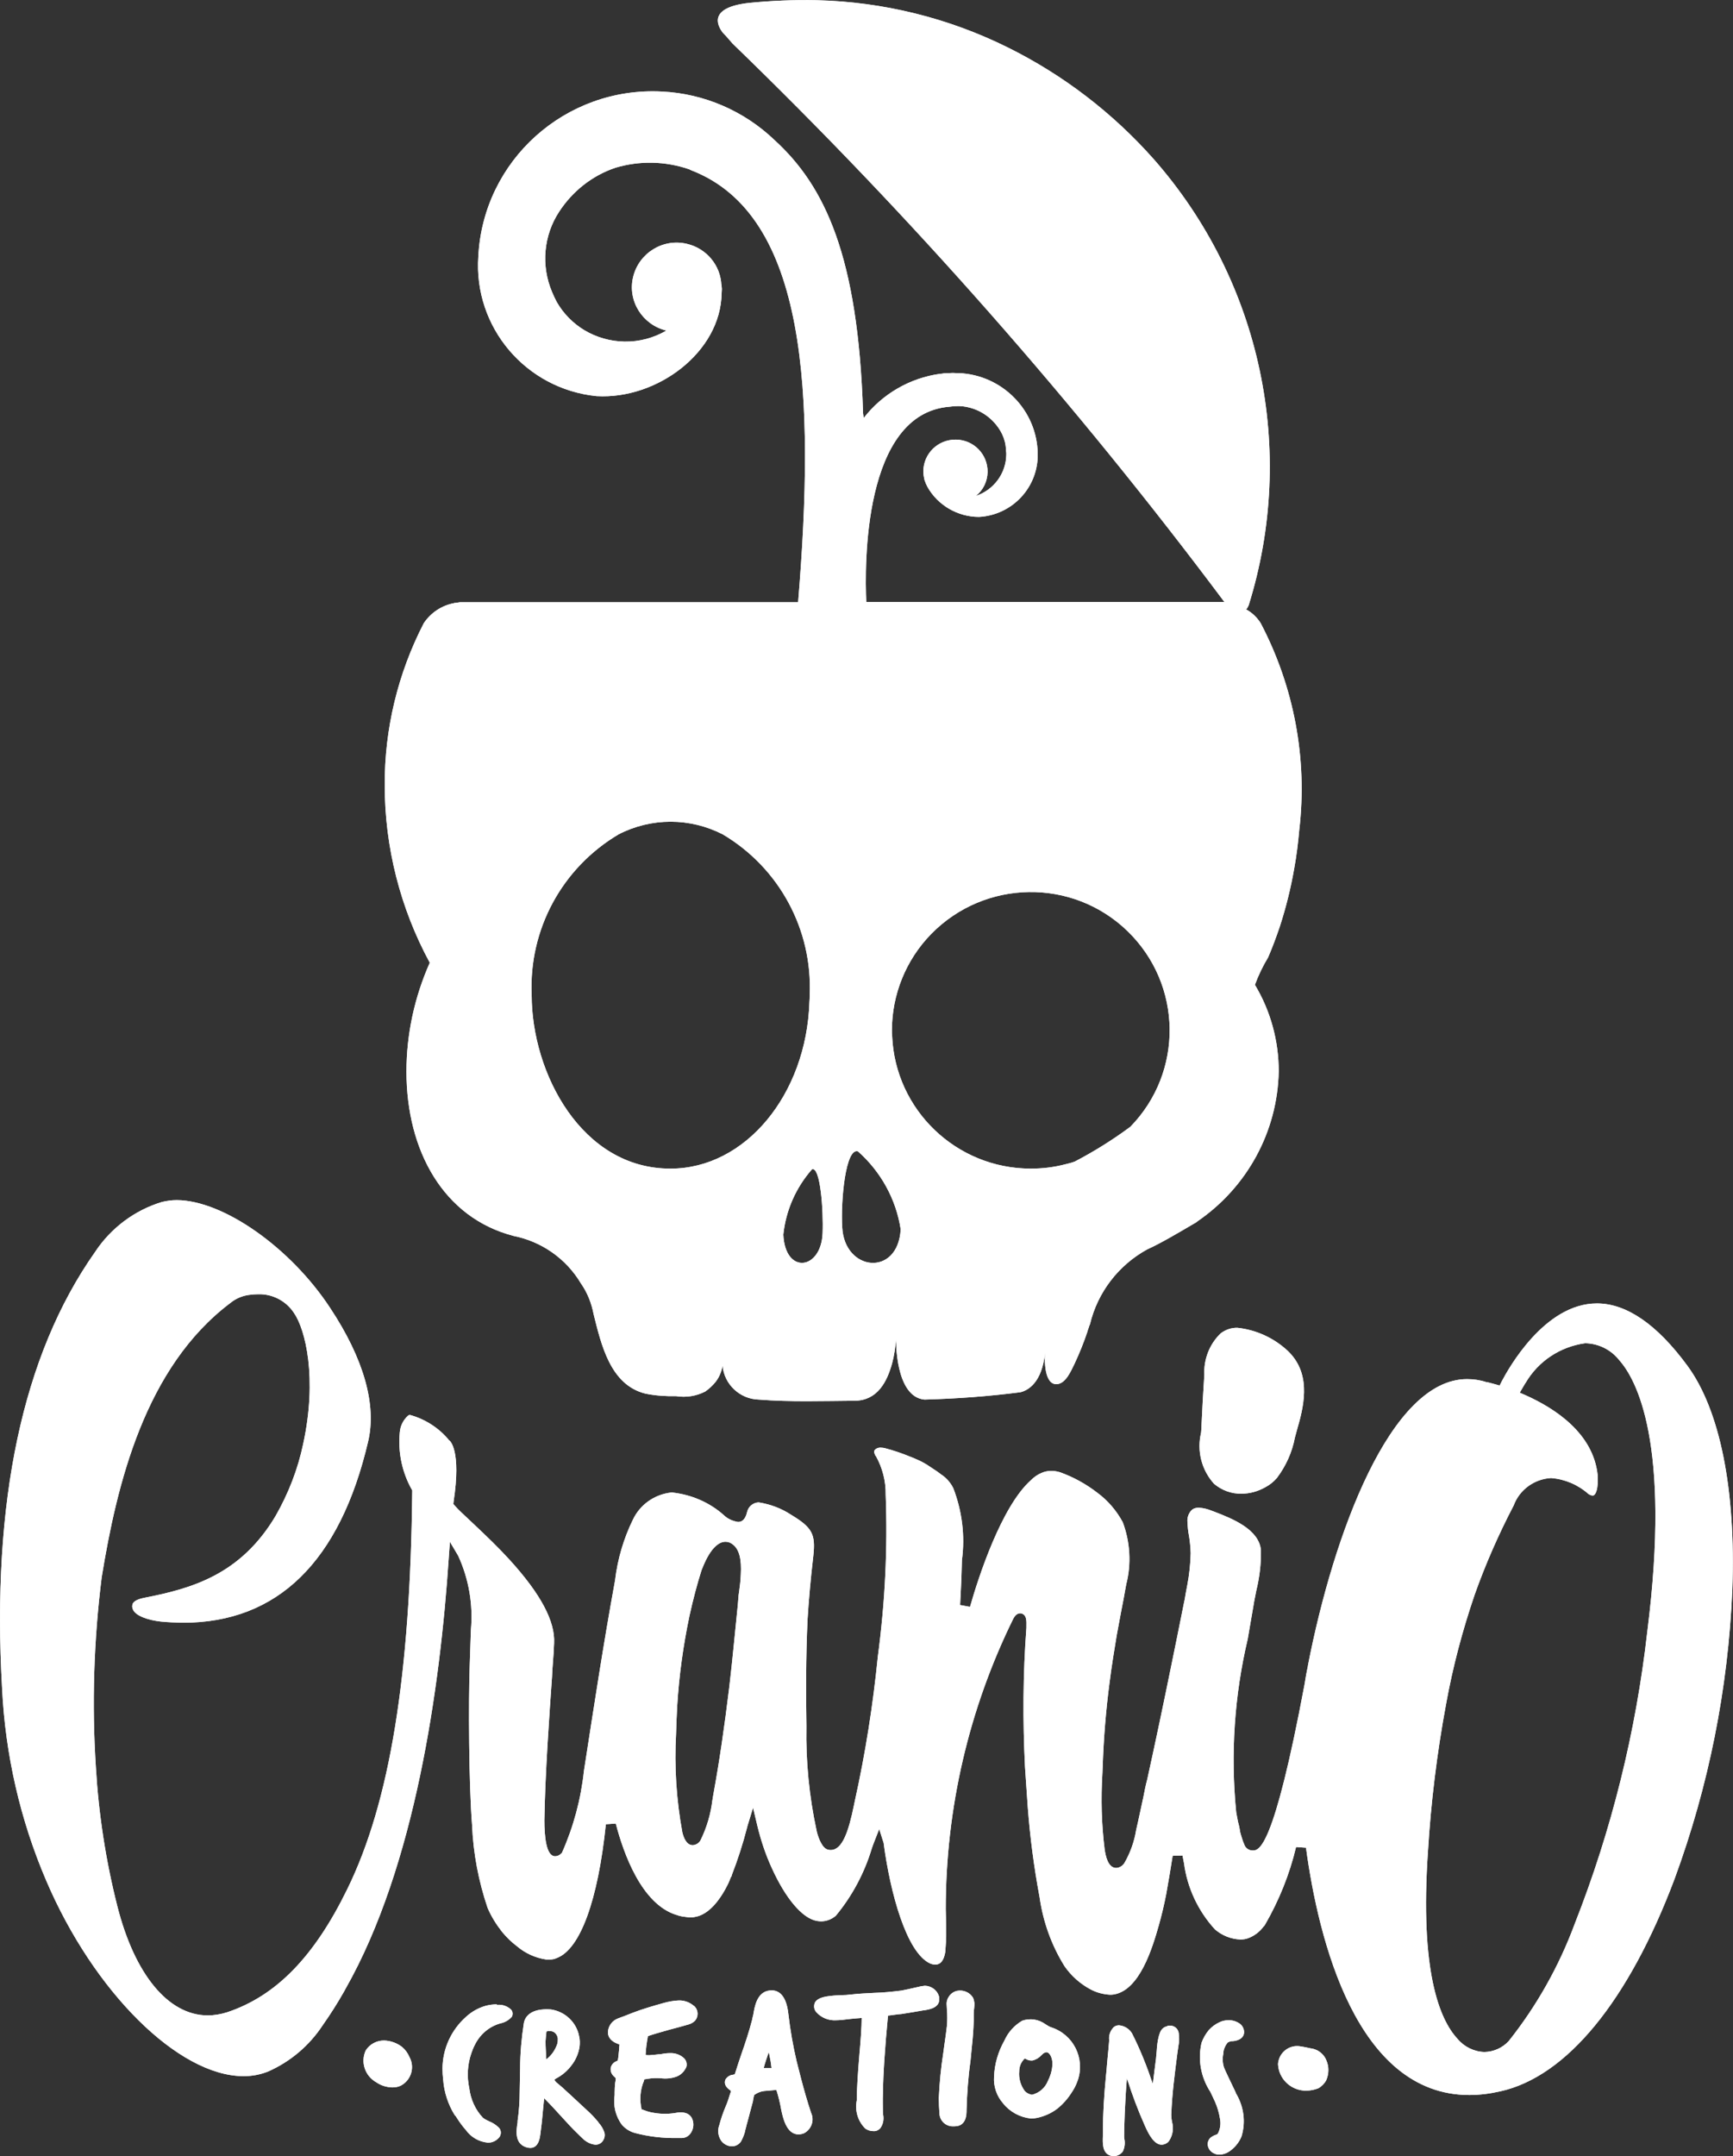 <svg width="78" height="97" viewBox="0 0 78 97" fill="none" xmlns="http://www.w3.org/2000/svg">
<rect x="0" y="0" width="78" height="97" fill="#333333" stroke="none"/>
<g clip-path="url(#clip0_1205_346)">
<path d="M18.096 92.094C18.242 92.218 18.356 92.373 18.429 92.549C18.678 93.005 18.512 93.584 18.044 93.833C18.034 93.833 18.034 93.843 18.023 93.843C17.909 93.895 17.784 93.915 17.649 93.915C17.399 93.905 17.15 93.833 16.942 93.688C16.432 93.408 16.214 92.777 16.463 92.249C16.64 91.97 16.952 91.804 17.285 91.804C17.586 91.814 17.867 91.918 18.096 92.094ZM24.586 92.653C24.825 92.477 24.991 92.228 25.085 91.949C25.106 91.876 25.106 91.794 25.106 91.711C25.095 91.618 25.054 91.535 24.991 91.473C24.918 91.4 24.814 91.369 24.71 91.38L24.7 91.214V91.38C24.658 91.38 24.606 91.39 24.596 91.4C24.575 91.545 24.565 91.69 24.554 91.835C24.554 91.907 24.554 92.104 24.575 92.415C24.575 92.508 24.575 92.58 24.586 92.653ZM26.957 95.52C27.061 95.633 27.144 95.778 27.196 95.923C27.238 96.047 27.217 96.182 27.154 96.286C27.082 96.42 26.946 96.493 26.801 96.493C26.603 96.472 26.426 96.389 26.281 96.265C26.187 96.182 26.094 96.089 26 95.996C25.782 95.789 25.574 95.561 25.366 95.333C25.012 94.94 24.721 94.63 24.492 94.402C24.471 94.609 24.44 94.888 24.409 95.251C24.388 95.52 24.346 95.789 24.315 96.058C24.253 96.534 24.045 96.638 23.868 96.638C23.826 96.638 23.795 96.627 23.754 96.627C23.14 96.482 23.234 95.861 23.296 95.489V95.427C23.358 94.992 23.39 94.557 23.39 94.122L23.41 93.067C23.41 92.384 23.473 91.701 23.577 91.028C23.629 90.717 23.91 90.345 24.794 90.407C25.428 90.5 25.938 90.976 26.062 91.597C26.104 91.763 26.104 91.928 26.083 92.104C26.031 92.394 25.917 92.673 25.73 92.912C25.542 93.17 25.293 93.377 25.012 93.522C24.97 93.553 24.95 93.574 24.95 93.574C24.981 93.626 25.022 93.677 25.064 93.708L25.334 93.936C25.355 93.957 25.449 94.05 25.626 94.205L26.395 94.919C26.582 95.085 26.749 95.261 26.905 95.447L26.957 95.52ZM30.545 90.003C30.316 90.013 30.087 90.055 29.869 90.117C29.39 90.251 28.922 90.386 28.465 90.562C28.257 90.645 28.049 90.728 27.82 90.81C27.56 90.904 27.383 91.142 27.362 91.411C27.352 91.597 27.446 91.845 27.882 91.98C27.872 92.166 27.851 92.353 27.83 92.549C27.81 92.704 27.81 92.715 27.747 92.736C27.612 92.787 27.518 92.901 27.487 93.036C27.466 93.191 27.529 93.336 27.654 93.439C27.674 93.46 27.695 93.481 27.716 93.501C27.716 93.543 27.706 93.574 27.706 93.615C27.695 93.657 27.695 93.698 27.685 93.729C27.674 93.864 27.664 93.998 27.664 94.133V94.257C27.591 94.733 27.706 95.219 27.997 95.603C28.153 95.778 28.35 95.903 28.579 95.965C29.203 96.13 29.848 96.203 30.493 96.192H30.68C30.857 96.192 31.013 96.099 31.106 95.944C31.221 95.758 31.242 95.52 31.148 95.313C31.075 95.157 30.888 94.971 30.399 95.064C30.087 95.116 29.775 95.116 29.463 95.064C29.318 95.044 29.182 95.013 29.047 94.961C28.943 94.919 28.881 94.899 28.881 94.919C28.777 94.485 28.808 94.029 28.985 93.615L28.995 93.553C29.037 93.543 29.089 93.543 29.193 93.522C29.37 93.491 29.557 93.491 29.734 93.501C29.962 93.532 30.202 93.512 30.42 93.439C30.638 93.367 30.815 93.191 30.898 92.974C30.93 92.829 30.878 92.673 30.763 92.58C30.597 92.435 30.378 92.363 30.15 92.373C30.004 92.373 29.858 92.394 29.713 92.425H29.65C29.505 92.446 29.37 92.456 29.224 92.466C29.172 92.466 29.11 92.466 29.058 92.456C29.068 92.177 29.11 91.887 29.162 91.607C29.401 91.525 29.723 91.431 30.129 91.318C30.42 91.245 30.711 91.162 31.002 91.079C31.106 91.049 31.19 90.997 31.273 90.924C31.45 90.728 31.439 90.427 31.242 90.251C31.231 90.251 31.231 90.241 31.221 90.241C31.044 90.086 30.794 89.993 30.545 90.003ZM34.372 93.046C34.455 93.046 34.58 93.046 34.726 93.046C34.705 92.849 34.674 92.653 34.632 92.466C34.622 92.425 34.611 92.373 34.601 92.322C34.518 92.57 34.434 92.808 34.372 93.046ZM36.275 94.319C36.348 94.567 36.421 94.805 36.504 95.054C36.67 95.406 36.514 95.82 36.171 95.985C36.171 95.985 36.171 95.985 36.161 95.985C36.088 96.016 36.015 96.027 35.932 96.027C35.381 96.027 35.225 95.219 35.162 94.919C35.11 94.619 35.038 94.319 34.944 94.029C34.767 94.04 34.507 94.071 34.466 94.071C34.278 94.081 34.102 94.143 33.946 94.257C33.925 94.329 33.904 94.412 33.894 94.495C33.894 94.526 33.883 94.567 33.873 94.599C33.831 94.754 33.79 94.909 33.748 95.064L33.727 95.147C33.696 95.251 33.675 95.354 33.644 95.458C33.613 95.561 33.592 95.644 33.571 95.737L33.55 95.809C33.519 95.996 33.446 96.161 33.363 96.327C33.28 96.472 33.114 96.565 32.947 96.565C32.76 96.565 32.583 96.472 32.469 96.327C32.323 96.12 32.282 95.851 32.375 95.613C32.448 95.333 32.542 95.054 32.656 94.785C32.739 94.599 32.802 94.402 32.864 94.195C32.885 94.153 32.895 94.112 32.895 94.071C32.874 94.05 32.854 94.029 32.833 94.019C32.76 93.967 32.698 93.905 32.656 93.822C32.614 93.74 32.614 93.636 32.656 93.553C32.729 93.439 32.854 93.356 32.989 93.346L33.072 93.326C33.166 93.025 33.259 92.736 33.363 92.435C33.54 91.928 33.717 91.4 33.852 90.873C33.862 90.8 33.883 90.728 33.904 90.645C33.966 90.262 34.07 89.682 34.559 89.568C34.611 89.558 34.674 89.548 34.726 89.548C35.027 89.548 35.391 89.734 35.485 90.624C35.568 91.338 35.693 92.052 35.859 92.756C35.994 93.294 36.13 93.822 36.275 94.319ZM41.631 89.341C41.517 89.351 41.402 89.372 41.288 89.403L41.194 89.424C40.986 89.475 40.778 89.517 40.57 89.558C40.165 89.61 39.759 89.651 39.343 89.662C39 89.682 38.657 89.693 38.314 89.734C38.158 89.755 38.002 89.765 37.846 89.765C37.71 89.775 37.575 89.775 37.409 89.796C37.107 89.827 36.774 89.889 36.67 90.117C36.618 90.262 36.639 90.417 36.743 90.531C36.962 90.779 37.294 90.914 37.627 90.893C37.762 90.893 37.991 90.873 38.303 90.831C38.501 90.81 38.657 90.8 38.782 90.79C38.782 91.204 38.74 91.773 38.678 92.466C38.605 93.315 38.574 93.936 38.563 94.329V94.495C38.47 94.95 38.605 95.427 38.938 95.758C39.042 95.841 39.177 95.882 39.312 95.882C39.426 95.892 39.541 95.841 39.624 95.747C39.749 95.571 39.79 95.354 39.749 95.147C39.738 95.106 39.738 95.054 39.738 95.013C39.738 94.754 39.728 94.495 39.738 94.236C39.749 93.294 39.832 92.104 39.967 90.686C40.102 90.665 40.342 90.635 40.435 90.624L40.56 90.614C40.893 90.562 41.215 90.51 41.558 90.448L41.642 90.438C41.86 90.396 42.307 90.324 42.276 89.9C42.276 89.869 42.276 89.848 42.266 89.827C42.182 89.537 41.922 89.351 41.631 89.341ZM43.087 89.568C43.368 89.517 43.649 89.641 43.794 89.879C43.826 89.951 43.846 90.034 43.857 90.117C43.857 90.189 43.857 90.272 43.846 90.345L43.836 90.427C43.826 90.521 43.826 90.603 43.826 90.697C43.826 90.769 43.826 90.831 43.826 90.904C43.815 91.307 43.784 91.711 43.742 92.084C43.722 92.301 43.701 92.518 43.68 92.725C43.576 93.46 43.524 94.195 43.503 94.94C43.503 95.116 43.503 95.665 42.962 95.665H42.921C42.598 95.685 42.318 95.447 42.286 95.126C42.266 94.878 42.255 94.63 42.255 94.381C42.286 93.708 42.349 93.046 42.453 92.384L42.505 92.001C42.546 91.721 42.588 91.431 42.619 91.152C42.64 90.904 42.64 90.655 42.619 90.407L42.609 90.21C42.578 89.92 42.786 89.63 43.087 89.568C43.087 89.579 43.087 89.579 43.087 89.568ZM47.164 93.626C47.268 93.419 47.341 93.201 47.362 92.963C47.372 92.87 47.372 92.767 47.351 92.673C47.31 92.477 47.206 92.332 47.102 92.332C47.06 92.332 47.018 92.353 46.977 92.373C46.946 92.394 46.914 92.425 46.873 92.466C46.769 92.58 46.634 92.663 46.478 92.704C46.374 92.715 46.28 92.694 46.186 92.642C46.166 92.632 46.145 92.622 46.124 92.611C45.958 92.767 45.874 92.974 45.874 93.191C45.843 93.512 45.937 93.833 46.134 94.091C46.218 94.174 46.332 94.226 46.446 94.247C46.779 94.164 47.039 93.936 47.164 93.626ZM47.32 91.214C48.308 91.535 48.838 92.591 48.516 93.574C48.506 93.605 48.495 93.626 48.485 93.657C48.422 93.833 48.339 93.988 48.235 94.143C48.058 94.423 47.84 94.671 47.58 94.878C47.32 95.075 47.018 95.209 46.696 95.282C46.602 95.302 46.509 95.313 46.415 95.313H46.394C45.906 95.261 45.448 95.013 45.146 94.63C44.855 94.298 44.71 93.864 44.741 93.429C44.762 92.86 44.928 92.301 45.209 91.804C45.375 91.431 45.656 91.121 46.01 90.914C46.363 90.79 46.748 90.852 47.05 91.069C47.143 91.131 47.226 91.183 47.32 91.214ZM52.541 91.162C52.281 91.214 52.218 91.411 52.166 91.576C52.104 91.804 52.073 92.042 52.062 92.27C52.052 92.384 52.042 92.498 52.031 92.611C51.979 92.994 51.938 93.377 51.886 93.76C51.626 92.984 51.324 92.218 50.95 91.483C50.825 91.276 50.606 91.142 50.367 91.121C50.284 91.121 50.201 91.142 50.128 91.204C49.982 91.349 49.899 91.556 49.92 91.773V91.835C49.889 92.259 49.837 92.684 49.806 93.108L49.774 93.439C49.702 94.184 49.639 95.064 49.639 95.965C49.639 96.006 49.639 96.058 49.639 96.11C49.629 96.41 49.608 96.855 49.962 96.979C50.17 97.052 50.398 96.979 50.534 96.803C50.617 96.627 50.648 96.43 50.606 96.234C50.596 96.192 50.596 96.161 50.596 96.12C50.586 95.923 50.638 94.412 50.721 93.501C50.95 94.226 51.22 94.95 51.532 95.644C51.719 96.068 51.958 96.493 52.291 96.493C52.426 96.482 52.562 96.42 52.634 96.296C52.79 96.047 52.832 95.737 52.749 95.458C52.728 95.354 52.718 95.251 52.718 95.147C52.749 94.226 52.874 93.305 52.988 92.404L53.04 92.042C53.082 91.845 53.082 91.649 53.05 91.452C53.009 91.235 52.801 91.1 52.582 91.142C52.562 91.142 52.541 91.152 52.53 91.152L52.541 91.162ZM59.696 92.694C59.623 92.508 59.488 92.363 59.311 92.259C59.207 92.208 59.093 92.166 58.978 92.156L58.885 92.135C58.77 92.115 58.656 92.084 58.552 92.073C58.094 91.98 57.647 92.27 57.543 92.725C57.533 92.777 57.522 92.818 57.522 92.87C57.554 93.512 58.063 94.019 58.708 94.06C58.739 94.06 58.76 94.06 58.791 94.06C58.989 94.06 59.176 94.019 59.353 93.947C59.488 93.864 59.613 93.74 59.686 93.605C59.821 93.305 59.821 92.974 59.696 92.694ZM22.35 90.179C22.194 90.179 22.027 90.2 21.871 90.241C21.538 90.334 21.237 90.5 20.977 90.738C20.311 91.328 19.926 92.166 19.916 93.056C19.916 93.232 19.926 93.398 19.947 93.574C19.989 94.133 20.166 94.671 20.457 95.147L20.519 95.219C20.654 95.437 20.8 95.644 20.966 95.83C21.195 96.151 21.549 96.358 21.944 96.399H21.954C22.162 96.41 22.36 96.306 22.485 96.141C22.578 95.996 22.558 95.809 22.422 95.696C22.298 95.582 22.162 95.499 22.006 95.437C21.913 95.395 21.819 95.344 21.736 95.282C21.393 94.919 21.185 94.454 21.122 93.957C21.008 93.429 21.039 92.88 21.216 92.373C21.258 92.249 21.31 92.115 21.372 92.001C21.601 91.535 22.006 91.183 22.506 91.038C22.714 90.997 22.901 90.893 23.036 90.738C23.098 90.624 23.078 90.479 22.984 90.396C22.818 90.251 22.599 90.179 22.381 90.2L22.35 90.179ZM55.255 91.897C55.328 91.856 55.401 91.825 55.484 91.835C55.598 91.825 55.713 91.794 55.806 91.742C55.931 91.669 56.004 91.545 55.994 91.4C55.983 91.266 55.921 91.142 55.817 91.059C55.661 90.945 55.474 90.883 55.276 90.893C55.141 90.893 55.006 90.924 54.881 90.986C54.704 91.069 54.548 91.183 54.413 91.328C54.267 91.504 54.153 91.701 54.08 91.907C53.903 92.663 54.049 93.46 54.475 94.112C54.558 94.288 54.631 94.433 54.694 94.578C54.798 94.816 54.87 95.075 54.912 95.333C54.954 95.551 54.922 95.789 54.818 95.985C54.787 96.027 54.746 96.047 54.694 96.058C54.631 96.079 54.569 96.12 54.517 96.151C54.402 96.234 54.34 96.379 54.361 96.524C54.392 96.7 54.506 96.834 54.673 96.896C54.735 96.927 54.808 96.938 54.881 96.938C55.037 96.938 55.193 96.886 55.318 96.803C55.567 96.638 55.765 96.399 55.879 96.12C56.077 95.468 55.983 94.775 55.63 94.184L55.598 94.102C55.453 93.802 55.11 93.087 55.089 93.015C55.026 92.818 55.016 92.611 55.058 92.404C55.058 92.239 55.13 92.052 55.255 91.897ZM56.742 28.038C58.24 30.894 58.854 34.134 58.479 37.332C58.427 37.922 58.354 38.512 58.25 39.081C58.094 39.971 57.876 40.851 57.595 41.71C57.439 42.166 57.273 42.621 57.075 43.076C56.836 43.47 56.638 43.884 56.482 44.308C57.19 45.488 57.554 46.833 57.554 48.2C57.502 50.911 56.129 53.426 53.882 54.958H53.893C53.862 54.979 53.83 54.999 53.799 55.02C53.768 55.041 53.737 55.051 53.706 55.072C53.092 55.434 52.218 55.952 51.636 56.21C50.336 56.925 49.4 58.146 49.057 59.584C49.046 59.595 49.046 59.616 49.036 59.626C49.015 59.678 49.005 59.729 48.984 59.781C48.963 59.833 48.953 59.874 48.942 59.916C48.776 60.413 48.578 60.899 48.36 61.365C48.204 61.675 47.975 62.245 47.57 62.276C46.998 62.307 47.008 61.199 47.039 60.837C46.904 62.213 46.27 62.555 45.926 62.638C44.491 62.824 43.056 62.928 41.61 62.969C40.279 62.845 40.331 60.257 40.331 60.257C40.3 60.62 40.248 60.982 40.154 61.334C39.926 62.162 39.499 63.01 38.47 63.021C37.045 63.031 35.578 63.083 34.154 62.969C33.301 62.948 32.594 62.286 32.521 61.437C32.479 61.706 32.375 61.955 32.209 62.172C32.074 62.338 31.918 62.483 31.741 62.607C31.335 62.814 30.878 62.886 30.43 62.814C29.962 62.824 29.505 62.793 29.047 62.7C27.466 62.307 27.061 60.495 26.718 59.129C26.624 58.632 26.437 58.156 26.146 57.742C25.48 56.624 24.367 55.848 23.088 55.6H23.098C19.968 54.782 18.294 51.781 18.294 48.21C18.294 46.523 18.658 44.856 19.344 43.314C18.013 40.861 17.316 38.108 17.316 35.324C17.306 32.788 17.909 30.294 19.074 28.038C19.386 27.572 19.874 27.241 20.436 27.137C20.436 27.127 20.457 27.127 20.498 27.127C20.571 27.117 20.634 27.106 20.706 27.096H35.922C36.691 17.75 36.348 9.677 31.106 7.659C31.075 7.648 31.054 7.628 31.023 7.617C29.942 7.245 28.787 7.224 27.706 7.545C26.655 7.897 25.771 8.601 25.168 9.522C24.461 10.598 24.346 11.954 24.846 13.134C24.908 13.289 24.981 13.434 25.054 13.579C25.355 14.107 25.792 14.552 26.312 14.862C26.853 15.183 27.477 15.359 28.111 15.369C28.777 15.38 29.422 15.204 29.994 14.873C28.912 14.614 28.236 13.537 28.496 12.461C28.756 11.385 29.838 10.712 30.919 10.971C31.803 11.178 32.438 11.944 32.469 12.844C32.469 12.813 32.469 12.792 32.469 12.761L32.49 12.999C32.49 13.072 32.479 13.123 32.479 13.196C32.438 15.845 29.578 17.978 26.853 17.822C23.67 17.502 21.31 14.728 21.528 11.54C21.746 7.214 25.449 3.891 29.796 4.119C31.689 4.212 33.488 4.988 34.861 6.303C37.118 8.362 38.626 11.509 38.844 18.568C38.844 18.63 38.865 18.712 38.875 18.806C39.718 17.719 40.955 17.005 42.318 16.818C42.38 16.818 42.422 16.808 42.474 16.798C42.546 16.787 42.63 16.787 42.713 16.787C42.827 16.777 42.942 16.777 43.056 16.787C43.087 16.787 43.129 16.787 43.17 16.787C45.126 16.881 46.675 18.464 46.706 20.41C46.738 21.911 45.573 23.173 44.065 23.256C43.108 23.256 42.214 22.739 41.746 21.911C41.694 21.817 41.652 21.714 41.621 21.621C41.61 21.6 41.61 21.59 41.6 21.569L41.61 21.579C41.579 21.455 41.558 21.331 41.558 21.197C41.569 20.399 42.224 19.768 43.025 19.779C43.826 19.789 44.46 20.441 44.45 21.238C44.439 21.662 44.252 22.055 43.919 22.314C44.73 22.045 45.282 21.3 45.292 20.451C45.292 20.399 45.292 20.348 45.282 20.296C45.282 20.213 45.271 20.13 45.261 20.048C45.23 19.82 45.146 19.592 45.032 19.396C44.71 18.847 44.179 18.454 43.555 18.319C43.285 18.257 43.004 18.257 42.734 18.299C38.834 18.609 38.917 25.461 38.99 27.086H55.11C48.412 18.133 41.007 9.729 32.968 1.956L32.698 1.645L32.531 1.469C32.261 1.118 31.907 0.341 33.686 0.134C34.705 0.031 35.734 -0.011 36.764 0.01C39.749 0.083 42.682 0.807 45.354 2.132C47.861 3.374 50.086 5.082 51.938 7.172C56.763 12.668 58.375 20.265 56.202 27.23C56.17 27.303 56.139 27.365 56.087 27.417C56.368 27.572 56.586 27.789 56.742 28.038ZM30.181 52.578C33.55 52.578 36.296 49.245 36.431 45.084C36.442 44.981 36.442 44.877 36.442 44.774C36.577 41.834 35.079 39.05 32.531 37.539C31.803 37.166 31.002 36.97 30.181 36.97C29.37 36.97 28.558 37.166 27.841 37.539C25.293 39.05 23.795 41.824 23.93 44.774C23.93 48.272 26.177 52.588 30.181 52.578ZM37.024 55.476C37.066 54.441 36.92 52.464 36.546 52.609C35.818 53.437 35.37 54.461 35.256 55.548C35.339 57.359 36.962 57.142 37.024 55.476ZM40.539 55.31C40.331 53.954 39.645 52.712 38.615 51.801C38.064 51.625 37.835 53.985 37.908 55.227C38.012 57.204 40.414 57.463 40.539 55.31ZM50.877 50.694C53.279 48.231 53.227 44.298 50.752 41.896C48.277 39.495 44.325 39.557 41.912 42.021C40.778 43.18 40.144 44.743 40.144 46.357C40.144 46.44 40.144 46.523 40.154 46.606C40.29 49.938 43.046 52.578 46.394 52.578C46.925 52.578 47.445 52.516 47.954 52.381C48.1 52.35 48.246 52.309 48.381 52.257C49.254 51.801 50.097 51.273 50.877 50.694ZM66.134 94.257C66.602 94.257 67.07 94.195 67.527 94.091C70.512 93.429 73.299 90.034 75.369 84.538C76.908 80.357 77.782 75.969 77.969 71.528C78.135 67.005 77.407 63.424 75.941 61.437C74.578 59.584 73.206 58.643 71.874 58.643C69.514 58.643 67.881 61.592 67.579 62.172L67.496 62.338L67.319 62.286C67.07 62.213 66.914 62.182 66.914 62.182H66.893C66.612 62.089 66.321 62.048 66.03 62.048C62.587 62.048 60.018 69.003 58.864 74.954V74.975C58.802 75.244 58.76 75.513 58.718 75.772C57.314 83.255 56.659 83.255 56.378 83.255C56.222 83.255 56.077 83.162 56.014 83.017L56.004 82.986L55.994 82.965C55.962 82.893 55.931 82.81 55.91 82.737C55.879 82.634 55.838 82.52 55.806 82.375V82.355C55.786 82.21 55.754 82.085 55.723 81.972C55.692 81.837 55.671 81.692 55.64 81.537C55.38 78.918 55.557 76.289 56.16 73.733C56.243 73.226 56.337 72.719 56.42 72.222C56.451 72.004 56.503 71.797 56.545 71.559C56.69 70.969 56.763 70.359 56.753 69.748C56.67 68.806 55.474 68.33 54.673 68.02L54.558 67.978C54.361 67.896 54.163 67.844 53.955 67.834C53.851 67.834 53.747 67.854 53.664 67.916C53.498 68.061 53.425 68.278 53.446 68.486C53.456 68.703 53.477 68.91 53.518 69.117C53.56 69.365 53.581 69.614 53.591 69.872C53.581 70.359 53.529 70.845 53.435 71.332C53.394 71.549 53.352 71.756 53.321 71.963L53.29 72.108C53.175 72.698 53.05 73.288 52.936 73.868C52.863 74.219 52.79 74.571 52.718 74.934C52.364 76.672 52.01 78.359 51.636 80.057C51.563 80.326 51.511 80.595 51.459 80.864C51.376 81.237 51.293 81.63 51.21 82.013C51.189 82.116 51.158 82.22 51.137 82.334C51.054 82.851 50.877 83.348 50.617 83.803C50.544 83.938 50.398 84.031 50.242 84.041C49.982 84.041 49.806 83.783 49.722 83.234C49.577 82.085 49.546 80.926 49.618 79.777L49.629 79.519C49.67 78.246 49.774 76.952 49.941 75.689C50.034 74.954 50.149 74.251 50.263 73.567C50.326 73.226 50.388 72.895 50.45 72.563C50.534 72.139 50.617 71.704 50.69 71.28C50.929 70.359 50.866 69.376 50.534 68.486C50.253 67.968 49.868 67.513 49.39 67.161C48.88 66.767 48.318 66.457 47.715 66.24C47.58 66.198 47.445 66.177 47.31 66.177C47.164 66.177 47.008 66.209 46.873 66.271C46.696 66.343 46.54 66.457 46.405 66.591C45.074 67.771 44.034 70.969 43.659 72.294L43.212 72.212C43.243 71.611 43.274 71.063 43.285 70.545C43.285 70.431 43.295 70.317 43.295 70.193C43.441 69.106 43.306 67.999 42.91 66.964C42.796 66.726 42.619 66.519 42.401 66.364L42.38 66.353C42.318 66.312 42.266 66.26 42.214 66.229C42.12 66.157 42.006 66.095 41.891 66.012C41.683 65.867 41.465 65.743 41.236 65.65C41.153 65.608 41.059 65.577 40.986 65.546C40.612 65.391 40.217 65.256 39.822 65.153C39.77 65.142 39.718 65.132 39.655 65.132C39.541 65.122 39.437 65.163 39.364 65.246C39.333 65.308 39.343 65.37 39.374 65.422C39.385 65.453 39.395 65.494 39.426 65.515C39.718 66.043 39.874 66.643 39.863 67.243C39.957 69.676 39.832 72.118 39.51 74.53C39.291 76.724 38.948 78.898 38.47 81.05C38.459 81.092 38.449 81.144 38.438 81.206C38.189 82.427 37.908 83.234 37.388 83.234C37.326 83.234 37.253 83.224 37.201 83.193C36.951 83.079 36.785 82.53 36.754 82.365C36.421 80.823 36.265 79.249 36.296 77.666C36.275 76.341 36.265 74.602 36.348 72.843C36.4 72.025 36.473 71.145 36.608 69.986C36.712 69.024 36.556 68.724 35.61 68.154C35.173 67.865 34.674 67.678 34.154 67.595H34.122C33.894 67.616 33.696 67.771 33.634 67.999C33.602 68.123 33.53 68.475 33.218 68.475C32.968 68.434 32.739 68.33 32.562 68.154C31.918 67.585 31.106 67.243 30.254 67.15H30.212C29.463 67.233 28.808 67.689 28.486 68.372C28.07 69.22 27.799 70.141 27.685 71.083L27.664 71.208C27.165 73.94 26.749 76.662 26.281 79.684C26.146 80.947 25.813 82.189 25.293 83.358L25.282 83.369L25.272 83.379C25.199 83.462 25.095 83.514 24.981 83.514C24.586 83.514 24.502 82.634 24.502 81.899C24.534 79.808 24.731 77.076 24.846 75.441L24.866 75.068C24.908 74.582 24.929 74.178 24.939 73.93C24.991 72.946 24.336 71.715 22.942 70.183C22.443 69.634 21.902 69.117 21.31 68.558C21.122 68.382 20.925 68.196 20.727 68.009C20.644 67.927 20.55 67.834 20.478 67.751L20.405 67.668L20.415 67.564C20.769 65.246 20.249 64.822 20.228 64.811L20.207 64.801L20.197 64.78C19.75 64.242 19.136 63.849 18.46 63.662C18.429 63.662 18.408 63.662 18.377 63.683C18.148 63.88 18.013 64.159 17.992 64.459C17.909 65.339 18.096 66.229 18.522 66.995L18.554 67.047V67.109C18.47 75.41 17.545 81.092 15.631 84.994C14.144 88.037 12.428 89.796 10.234 90.531C9.942 90.624 9.641 90.676 9.339 90.676C7.571 90.665 6.063 88.834 5.283 85.77C4.763 83.721 4.441 81.63 4.316 79.519C4.129 76.662 4.222 73.805 4.576 70.969C5.262 66.747 6.531 61.51 10.369 58.622C10.608 58.425 10.899 58.301 11.201 58.26C11.336 58.239 11.482 58.229 11.617 58.229C12.262 58.208 12.875 58.529 13.229 59.067C13.749 59.812 14.29 62.006 13.645 64.966C13.406 66.105 12.979 67.202 12.397 68.216C10.826 70.845 8.642 71.466 6.531 71.88C6.375 71.911 6.074 71.974 5.98 72.139C5.949 72.212 5.938 72.294 5.97 72.377C6.063 72.698 6.677 72.895 7.249 72.957C7.561 72.988 7.873 72.998 8.185 73.008H8.237C12.49 73.008 15.298 70.266 16.567 64.863C16.962 63.207 16.37 61.127 14.862 58.85C13.083 56.138 10.057 54.006 7.956 53.995C7.727 53.995 7.509 54.027 7.29 54.078C6.053 54.451 4.982 55.258 4.274 56.335C1.009 60.971 -0.385 67.575 0.094 75.969C0.239 78.939 0.905 81.868 2.08 84.611C4.222 89.62 8.029 93.398 10.951 93.408H10.982C11.357 93.408 11.721 93.336 12.064 93.201C13.073 92.756 13.926 92.032 14.529 91.111C14.872 90.624 15.194 90.117 15.486 89.6C15.486 89.6 15.538 89.506 15.548 89.486C18.689 83.959 19.812 75.896 20.197 70.1L20.249 69.365L20.623 69.997C21.102 71.042 21.299 72.191 21.195 73.329C21.185 73.629 21.174 73.93 21.164 74.24L21.143 74.871C21.081 76.569 21.102 80.316 21.247 82.106C21.299 83.379 21.538 84.632 21.944 85.832C22.11 86.225 22.339 86.588 22.599 86.919C22.797 87.157 23.015 87.374 23.265 87.561C23.639 87.881 24.097 88.088 24.586 88.161H24.648C24.658 88.161 24.679 88.161 24.69 88.161C24.721 88.161 24.742 88.161 24.773 88.161C24.835 88.161 24.877 88.15 24.929 88.14C24.981 88.13 25.012 88.109 25.074 88.088C26.114 87.685 26.915 85.501 27.269 82.075L27.716 82.044C28.059 83.369 28.87 85.666 30.441 86.153C30.462 86.153 30.493 86.163 30.514 86.174L30.534 86.184C30.638 86.215 30.753 86.236 30.867 86.246L30.95 86.256C31.002 86.267 31.044 86.267 31.096 86.267C31.158 86.267 31.221 86.256 31.273 86.246C31.928 86.143 32.406 85.428 32.635 85.014C32.708 84.88 32.781 84.745 32.833 84.611L32.895 84.456H32.906C32.916 84.424 32.937 84.393 32.937 84.362C33.207 83.669 33.436 82.955 33.623 82.23L33.644 82.147L33.894 81.33L34.091 82.158C34.247 82.799 34.455 83.431 34.736 84.041C35.35 85.397 36.098 86.298 36.754 86.422C36.816 86.432 36.889 86.443 36.951 86.443C37.201 86.443 37.43 86.35 37.617 86.194C38.355 85.304 38.906 84.269 39.239 83.162C39.27 83.058 39.312 82.965 39.333 82.903L39.572 82.292L39.77 82.913C39.77 82.913 39.78 82.944 39.78 82.986C40.071 85.139 40.789 87.84 41.86 88.337C41.933 88.368 42.016 88.388 42.089 88.388C42.182 88.388 42.453 88.388 42.546 87.819C42.557 87.685 42.567 87.519 42.578 87.353V87.188L42.588 87.074C42.588 86.722 42.578 86.329 42.567 85.894C42.567 81.361 43.607 76.89 45.604 72.832C45.646 72.76 45.739 72.584 45.916 72.584C45.989 72.584 46.051 72.615 46.103 72.667C46.186 72.76 46.207 72.895 46.197 73.184V73.236C46.041 75.317 46.03 77.418 46.134 79.498C46.176 80.119 46.218 80.74 46.259 81.32C46.363 82.675 46.54 84.021 46.79 85.356C46.946 86.453 47.32 87.509 47.913 88.461C48.214 88.896 48.62 89.258 49.088 89.506C49.358 89.651 49.65 89.724 49.951 89.744C50.003 89.744 50.066 89.744 50.118 89.734C51.303 89.558 51.875 87.602 52.146 86.66C52.281 86.184 52.395 85.708 52.489 85.221C52.603 84.58 52.697 84.031 52.78 83.493L53.227 83.483L53.238 83.555C53.258 83.648 53.269 83.741 53.29 83.824C53.435 84.932 53.924 85.977 54.683 86.805C55.006 87.084 55.401 87.24 55.827 87.26C55.962 87.26 56.087 87.24 56.212 87.188C56.472 87.084 56.701 86.909 56.867 86.681L56.898 86.65L56.909 86.639L56.93 86.608C57.564 85.511 58.042 84.331 58.334 83.1L58.781 83.131C59.342 87.271 61.058 94.257 66.134 94.257ZM69.815 66.498C70.439 66.55 71.022 66.799 71.49 67.213C71.552 67.254 71.614 67.285 71.687 67.285C71.718 67.285 71.75 67.275 71.77 67.243C71.822 67.192 71.947 66.995 71.906 66.343C71.698 64.49 70.013 63.373 68.64 62.762L68.401 62.658L68.65 62.234L68.661 62.224C69.233 61.24 70.221 60.589 71.344 60.433C71.947 60.444 72.509 60.723 72.883 61.199C73.632 62.038 75.223 64.894 74.142 73.412C73.632 77.914 72.54 82.334 70.876 86.557C70.169 88.461 69.17 90.241 67.902 91.835C67.621 92.135 67.236 92.311 66.82 92.322C66.352 92.311 65.905 92.094 65.603 91.732C64.792 90.862 63.898 88.699 64.272 83.276C64.407 81.061 64.678 78.867 65.083 76.683C65.385 75.006 65.822 73.36 66.373 71.746C66.862 70.369 67.454 69.024 68.13 67.73C68.39 67.026 69.056 66.54 69.815 66.498ZM32.656 69.365C32.781 69.365 32.906 69.417 32.999 69.5C33.27 69.717 33.384 70.152 33.342 70.845C33.332 71.104 33.301 71.373 33.27 71.58C33.259 71.684 33.238 71.766 33.238 71.839L33.207 72.212C33.082 73.433 32.968 74.685 32.822 75.917C32.604 77.707 32.375 79.27 32.115 80.688C32.094 80.792 32.084 80.895 32.063 80.999C31.99 81.609 31.814 82.21 31.543 82.769C31.481 82.913 31.335 83.007 31.179 83.017C30.888 83.017 30.763 82.655 30.711 82.437C30.441 80.968 30.347 79.477 30.43 77.987C30.441 77.531 30.462 77.117 30.482 76.724C30.566 75.368 30.753 74.023 31.034 72.688C31.2 71.942 31.377 71.27 31.574 70.649C31.626 70.535 32.022 69.365 32.656 69.365ZM55.879 67.202C56.254 67.202 56.618 67.099 56.95 66.912C57.148 66.809 57.325 66.664 57.47 66.498C57.876 65.96 58.157 65.339 58.282 64.677C58.323 64.522 58.365 64.366 58.406 64.221C58.75 63.052 58.968 61.737 57.959 60.775C57.335 60.195 56.545 59.833 55.702 59.74C55.432 59.729 55.162 59.823 54.943 59.988C54.434 60.475 54.174 61.158 54.205 61.851C54.153 62.658 54.111 63.404 54.08 64.097C54.08 64.211 54.07 64.335 54.059 64.459C53.862 65.277 54.08 66.136 54.642 66.757C54.985 67.047 55.422 67.213 55.879 67.202Z" fill="white"/>
<path d="M18.096 92.094C18.242 92.218 18.356 92.373 18.429 92.549C18.678 93.005 18.512 93.584 18.044 93.833C18.034 93.833 18.034 93.843 18.023 93.843C17.909 93.895 17.784 93.915 17.649 93.915C17.399 93.905 17.15 93.833 16.942 93.688C16.432 93.408 16.214 92.777 16.463 92.249C16.64 91.97 16.952 91.804 17.285 91.804C17.586 91.814 17.867 91.918 18.096 92.094ZM24.586 92.653C24.825 92.477 24.991 92.228 25.085 91.949C25.106 91.876 25.106 91.794 25.106 91.711C25.095 91.618 25.054 91.535 24.991 91.473C24.918 91.4 24.814 91.369 24.71 91.38L24.7 91.214V91.38C24.658 91.38 24.606 91.39 24.596 91.4C24.575 91.545 24.565 91.69 24.554 91.835C24.554 91.907 24.554 92.104 24.575 92.415C24.575 92.508 24.575 92.58 24.586 92.653ZM26.957 95.52C27.061 95.633 27.144 95.778 27.196 95.923C27.238 96.047 27.217 96.182 27.154 96.286C27.082 96.42 26.946 96.493 26.801 96.493C26.603 96.472 26.426 96.389 26.281 96.265C26.187 96.182 26.094 96.089 26 95.996C25.782 95.789 25.574 95.561 25.366 95.333C25.012 94.94 24.721 94.63 24.492 94.402C24.471 94.609 24.44 94.888 24.409 95.251C24.388 95.52 24.346 95.789 24.315 96.058C24.253 96.534 24.045 96.638 23.868 96.638C23.826 96.638 23.795 96.627 23.754 96.627C23.14 96.482 23.234 95.861 23.296 95.489V95.427C23.358 94.992 23.39 94.557 23.39 94.122L23.41 93.067C23.41 92.384 23.473 91.701 23.577 91.028C23.629 90.717 23.91 90.345 24.794 90.407C25.428 90.5 25.938 90.976 26.062 91.597C26.104 91.763 26.104 91.928 26.083 92.104C26.031 92.394 25.917 92.673 25.73 92.912C25.542 93.17 25.293 93.377 25.012 93.522C24.97 93.553 24.95 93.574 24.95 93.574C24.981 93.626 25.022 93.677 25.064 93.708L25.334 93.936C25.355 93.957 25.449 94.05 25.626 94.205L26.395 94.919C26.582 95.085 26.749 95.261 26.905 95.447L26.957 95.52ZM30.545 90.003C30.316 90.013 30.087 90.055 29.869 90.117C29.39 90.251 28.922 90.386 28.465 90.562C28.257 90.645 28.049 90.728 27.82 90.81C27.56 90.904 27.383 91.142 27.362 91.411C27.352 91.597 27.446 91.845 27.882 91.98C27.872 92.166 27.851 92.353 27.83 92.549C27.81 92.704 27.81 92.715 27.747 92.736C27.612 92.787 27.518 92.901 27.487 93.036C27.466 93.191 27.529 93.336 27.654 93.439C27.674 93.46 27.695 93.481 27.716 93.501C27.716 93.543 27.706 93.574 27.706 93.615C27.695 93.657 27.695 93.698 27.685 93.729C27.674 93.864 27.664 93.998 27.664 94.133V94.257C27.591 94.733 27.706 95.219 27.997 95.603C28.153 95.778 28.35 95.903 28.579 95.965C29.203 96.13 29.848 96.203 30.493 96.192H30.68C30.857 96.192 31.013 96.099 31.106 95.944C31.221 95.758 31.242 95.52 31.148 95.313C31.075 95.157 30.888 94.971 30.399 95.064C30.087 95.116 29.775 95.116 29.463 95.064C29.318 95.044 29.182 95.013 29.047 94.961C28.943 94.919 28.881 94.899 28.881 94.919C28.777 94.485 28.808 94.029 28.985 93.615L28.995 93.553C29.037 93.543 29.089 93.543 29.193 93.522C29.37 93.491 29.557 93.491 29.734 93.501C29.962 93.532 30.202 93.512 30.42 93.439C30.638 93.367 30.815 93.191 30.898 92.974C30.93 92.829 30.878 92.673 30.763 92.58C30.597 92.435 30.378 92.363 30.15 92.373C30.004 92.373 29.858 92.394 29.713 92.425H29.65C29.505 92.446 29.37 92.456 29.224 92.466C29.172 92.466 29.11 92.466 29.058 92.456C29.068 92.177 29.11 91.887 29.162 91.607C29.401 91.525 29.723 91.431 30.129 91.318C30.42 91.245 30.711 91.162 31.002 91.079C31.106 91.049 31.19 90.997 31.273 90.924C31.45 90.728 31.439 90.427 31.242 90.251C31.231 90.251 31.231 90.241 31.221 90.241C31.044 90.086 30.794 89.993 30.545 90.003ZM34.372 93.046C34.455 93.046 34.58 93.046 34.726 93.046C34.705 92.849 34.674 92.653 34.632 92.466C34.622 92.425 34.611 92.373 34.601 92.322C34.518 92.57 34.434 92.808 34.372 93.046ZM36.275 94.319C36.348 94.567 36.421 94.805 36.504 95.054C36.67 95.406 36.514 95.82 36.171 95.985C36.171 95.985 36.171 95.985 36.161 95.985C36.088 96.016 36.015 96.027 35.932 96.027C35.381 96.027 35.225 95.219 35.162 94.919C35.11 94.619 35.038 94.319 34.944 94.029C34.767 94.04 34.507 94.071 34.466 94.071C34.278 94.081 34.102 94.143 33.946 94.257C33.925 94.329 33.904 94.412 33.894 94.495C33.894 94.526 33.883 94.567 33.873 94.599C33.831 94.754 33.79 94.909 33.748 95.064L33.727 95.147C33.696 95.251 33.675 95.354 33.644 95.458C33.613 95.561 33.592 95.644 33.571 95.737L33.55 95.809C33.519 95.996 33.446 96.161 33.363 96.327C33.28 96.472 33.114 96.565 32.947 96.565C32.76 96.565 32.583 96.472 32.469 96.327C32.323 96.12 32.282 95.851 32.375 95.613C32.448 95.333 32.542 95.054 32.656 94.785C32.739 94.599 32.802 94.402 32.864 94.195C32.885 94.153 32.895 94.112 32.895 94.071C32.874 94.05 32.854 94.029 32.833 94.019C32.76 93.967 32.698 93.905 32.656 93.822C32.614 93.74 32.614 93.636 32.656 93.553C32.729 93.439 32.854 93.356 32.989 93.346L33.072 93.326C33.166 93.025 33.259 92.736 33.363 92.435C33.54 91.928 33.717 91.4 33.852 90.873C33.862 90.8 33.883 90.728 33.904 90.645C33.966 90.262 34.07 89.682 34.559 89.568C34.611 89.558 34.674 89.548 34.726 89.548C35.027 89.548 35.391 89.734 35.485 90.624C35.568 91.338 35.693 92.052 35.859 92.756C35.994 93.294 36.13 93.822 36.275 94.319ZM41.631 89.341C41.517 89.351 41.402 89.372 41.288 89.403L41.194 89.424C40.986 89.475 40.778 89.517 40.57 89.558C40.165 89.61 39.759 89.651 39.343 89.662C39 89.682 38.657 89.693 38.314 89.734C38.158 89.755 38.002 89.765 37.846 89.765C37.71 89.775 37.575 89.775 37.409 89.796C37.107 89.827 36.774 89.889 36.67 90.117C36.618 90.262 36.639 90.417 36.743 90.531C36.962 90.779 37.294 90.914 37.627 90.893C37.762 90.893 37.991 90.873 38.303 90.831C38.501 90.81 38.657 90.8 38.782 90.79C38.782 91.204 38.74 91.773 38.678 92.466C38.605 93.315 38.574 93.936 38.563 94.329V94.495C38.47 94.95 38.605 95.427 38.938 95.758C39.042 95.841 39.177 95.882 39.312 95.882C39.426 95.892 39.541 95.841 39.624 95.747C39.749 95.571 39.79 95.354 39.749 95.147C39.738 95.106 39.738 95.054 39.738 95.013C39.738 94.754 39.728 94.495 39.738 94.236C39.749 93.294 39.832 92.104 39.967 90.686C40.102 90.665 40.342 90.635 40.435 90.624L40.56 90.614C40.893 90.562 41.215 90.51 41.558 90.448L41.642 90.438C41.86 90.396 42.307 90.324 42.276 89.9C42.276 89.869 42.276 89.848 42.266 89.827C42.182 89.537 41.922 89.351 41.631 89.341ZM43.087 89.568C43.368 89.517 43.649 89.641 43.794 89.879C43.826 89.951 43.846 90.034 43.857 90.117C43.857 90.189 43.857 90.272 43.846 90.345L43.836 90.427C43.826 90.521 43.826 90.603 43.826 90.697C43.826 90.769 43.826 90.831 43.826 90.904C43.815 91.307 43.784 91.711 43.742 92.084C43.722 92.301 43.701 92.518 43.68 92.725C43.576 93.46 43.524 94.195 43.503 94.94C43.503 95.116 43.503 95.665 42.962 95.665H42.921C42.598 95.685 42.318 95.447 42.286 95.126C42.266 94.878 42.255 94.63 42.255 94.381C42.286 93.708 42.349 93.046 42.453 92.384L42.505 92.001C42.546 91.721 42.588 91.431 42.619 91.152C42.64 90.904 42.64 90.655 42.619 90.407L42.609 90.21C42.578 89.92 42.786 89.63 43.087 89.568C43.087 89.579 43.087 89.579 43.087 89.568ZM47.164 93.626C47.268 93.419 47.341 93.201 47.362 92.963C47.372 92.87 47.372 92.767 47.351 92.673C47.31 92.477 47.206 92.332 47.102 92.332C47.06 92.332 47.018 92.353 46.977 92.373C46.946 92.394 46.914 92.425 46.873 92.466C46.769 92.58 46.634 92.663 46.478 92.704C46.374 92.715 46.28 92.694 46.186 92.642C46.166 92.632 46.145 92.622 46.124 92.611C45.958 92.767 45.874 92.974 45.874 93.191C45.843 93.512 45.937 93.833 46.134 94.091C46.218 94.174 46.332 94.226 46.446 94.247C46.779 94.164 47.039 93.936 47.164 93.626ZM47.32 91.214C48.308 91.535 48.838 92.591 48.516 93.574C48.506 93.605 48.495 93.626 48.485 93.657C48.422 93.833 48.339 93.988 48.235 94.143C48.058 94.423 47.84 94.671 47.58 94.878C47.32 95.075 47.018 95.209 46.696 95.282C46.602 95.302 46.509 95.313 46.415 95.313H46.394C45.906 95.261 45.448 95.013 45.146 94.63C44.855 94.298 44.71 93.864 44.741 93.429C44.762 92.86 44.928 92.301 45.209 91.804C45.375 91.431 45.656 91.121 46.01 90.914C46.363 90.79 46.748 90.852 47.05 91.069C47.143 91.131 47.226 91.183 47.32 91.214ZM52.541 91.162C52.281 91.214 52.218 91.411 52.166 91.576C52.104 91.804 52.073 92.042 52.062 92.27C52.052 92.384 52.042 92.498 52.031 92.611C51.979 92.994 51.938 93.377 51.886 93.76C51.626 92.984 51.324 92.218 50.95 91.483C50.825 91.276 50.606 91.142 50.367 91.121C50.284 91.121 50.201 91.142 50.128 91.204C49.982 91.349 49.899 91.556 49.92 91.773V91.835C49.889 92.259 49.837 92.684 49.806 93.108L49.774 93.439C49.702 94.184 49.639 95.064 49.639 95.965C49.639 96.006 49.639 96.058 49.639 96.11C49.629 96.41 49.608 96.855 49.962 96.979C50.17 97.052 50.398 96.979 50.534 96.803C50.617 96.627 50.648 96.43 50.606 96.234C50.596 96.192 50.596 96.161 50.596 96.12C50.586 95.923 50.638 94.412 50.721 93.501C50.95 94.226 51.22 94.95 51.532 95.644C51.719 96.068 51.958 96.493 52.291 96.493C52.426 96.482 52.562 96.42 52.634 96.296C52.79 96.047 52.832 95.737 52.749 95.458C52.728 95.354 52.718 95.251 52.718 95.147C52.749 94.226 52.874 93.305 52.988 92.404L53.04 92.042C53.082 91.845 53.082 91.649 53.05 91.452C53.009 91.235 52.801 91.1 52.582 91.142C52.562 91.142 52.541 91.152 52.53 91.152L52.541 91.162ZM59.696 92.694C59.623 92.508 59.488 92.363 59.311 92.259C59.207 92.208 59.093 92.166 58.978 92.156L58.885 92.135C58.77 92.115 58.656 92.084 58.552 92.073C58.094 91.98 57.647 92.27 57.543 92.725C57.533 92.777 57.522 92.818 57.522 92.87C57.554 93.512 58.063 94.019 58.708 94.06C58.739 94.06 58.76 94.06 58.791 94.06C58.989 94.06 59.176 94.019 59.353 93.947C59.488 93.864 59.613 93.74 59.686 93.605C59.821 93.305 59.821 92.974 59.696 92.694ZM22.35 90.179C22.194 90.179 22.027 90.2 21.871 90.241C21.538 90.334 21.237 90.5 20.977 90.738C20.311 91.328 19.926 92.166 19.916 93.056C19.916 93.232 19.926 93.398 19.947 93.574C19.989 94.133 20.166 94.671 20.457 95.147L20.519 95.219C20.654 95.437 20.8 95.644 20.966 95.83C21.195 96.151 21.549 96.358 21.944 96.399H21.954C22.162 96.41 22.36 96.306 22.485 96.141C22.578 95.996 22.558 95.809 22.422 95.696C22.298 95.582 22.162 95.499 22.006 95.437C21.913 95.395 21.819 95.344 21.736 95.282C21.393 94.919 21.185 94.454 21.122 93.957C21.008 93.429 21.039 92.88 21.216 92.373C21.258 92.249 21.31 92.115 21.372 92.001C21.601 91.535 22.006 91.183 22.506 91.038C22.714 90.997 22.901 90.893 23.036 90.738C23.098 90.624 23.078 90.479 22.984 90.396C22.818 90.251 22.599 90.179 22.381 90.2L22.35 90.179ZM55.255 91.897C55.328 91.856 55.401 91.825 55.484 91.835C55.598 91.825 55.713 91.794 55.806 91.742C55.931 91.669 56.004 91.545 55.994 91.4C55.983 91.266 55.921 91.142 55.817 91.059C55.661 90.945 55.474 90.883 55.276 90.893C55.141 90.893 55.006 90.924 54.881 90.986C54.704 91.069 54.548 91.183 54.413 91.328C54.267 91.504 54.153 91.701 54.08 91.907C53.903 92.663 54.049 93.46 54.475 94.112C54.558 94.288 54.631 94.433 54.694 94.578C54.798 94.816 54.87 95.075 54.912 95.333C54.954 95.551 54.922 95.789 54.818 95.985C54.787 96.027 54.746 96.047 54.694 96.058C54.631 96.079 54.569 96.12 54.517 96.151C54.402 96.234 54.34 96.379 54.361 96.524C54.392 96.7 54.506 96.834 54.673 96.896C54.735 96.927 54.808 96.938 54.881 96.938C55.037 96.938 55.193 96.886 55.318 96.803C55.567 96.638 55.765 96.399 55.879 96.12C56.077 95.468 55.983 94.775 55.63 94.184L55.598 94.102C55.453 93.802 55.11 93.087 55.089 93.015C55.026 92.818 55.016 92.611 55.058 92.404C55.058 92.239 55.13 92.052 55.255 91.897ZM56.742 28.038C58.24 30.894 58.854 34.134 58.479 37.332C58.427 37.922 58.354 38.512 58.25 39.081C58.094 39.971 57.876 40.851 57.595 41.71C57.439 42.166 57.273 42.621 57.075 43.076C56.836 43.47 56.638 43.884 56.482 44.308C57.19 45.488 57.554 46.833 57.554 48.2C57.502 50.911 56.129 53.426 53.882 54.958H53.893C53.862 54.979 53.83 54.999 53.799 55.02C53.768 55.041 53.737 55.051 53.706 55.072C53.092 55.434 52.218 55.952 51.636 56.21C50.336 56.925 49.4 58.146 49.057 59.584C49.046 59.595 49.046 59.616 49.036 59.626C49.015 59.678 49.005 59.729 48.984 59.781C48.963 59.833 48.953 59.874 48.942 59.916C48.776 60.413 48.578 60.899 48.36 61.365C48.204 61.675 47.975 62.245 47.57 62.276C46.998 62.307 47.008 61.199 47.039 60.837C46.904 62.213 46.27 62.555 45.926 62.638C44.491 62.824 43.056 62.928 41.61 62.969C40.279 62.845 40.331 60.257 40.331 60.257C40.3 60.62 40.248 60.982 40.154 61.334C39.926 62.162 39.499 63.01 38.47 63.021C37.045 63.031 35.578 63.083 34.154 62.969C33.301 62.948 32.594 62.286 32.521 61.437C32.479 61.706 32.375 61.955 32.209 62.172C32.074 62.338 31.918 62.483 31.741 62.607C31.335 62.814 30.878 62.886 30.43 62.814C29.962 62.824 29.505 62.793 29.047 62.7C27.466 62.307 27.061 60.495 26.718 59.129C26.624 58.632 26.437 58.156 26.146 57.742C25.48 56.624 24.367 55.848 23.088 55.6H23.098C19.968 54.782 18.294 51.781 18.294 48.21C18.294 46.523 18.658 44.856 19.344 43.314C18.013 40.861 17.316 38.108 17.316 35.324C17.306 32.788 17.909 30.294 19.074 28.038C19.386 27.572 19.874 27.241 20.436 27.137C20.436 27.127 20.457 27.127 20.498 27.127C20.571 27.117 20.634 27.106 20.706 27.096H35.922C36.691 17.75 36.348 9.677 31.106 7.659C31.075 7.648 31.054 7.628 31.023 7.617C29.942 7.245 28.787 7.224 27.706 7.545C26.655 7.897 25.771 8.601 25.168 9.522C24.461 10.598 24.346 11.954 24.846 13.134C24.908 13.289 24.981 13.434 25.054 13.579C25.355 14.107 25.792 14.552 26.312 14.862C26.853 15.183 27.477 15.359 28.111 15.369C28.777 15.38 29.422 15.204 29.994 14.873C28.912 14.614 28.236 13.537 28.496 12.461C28.756 11.385 29.838 10.712 30.919 10.971C31.803 11.178 32.438 11.944 32.469 12.844C32.469 12.813 32.469 12.792 32.469 12.761L32.49 12.999C32.49 13.072 32.479 13.123 32.479 13.196C32.438 15.845 29.578 17.978 26.853 17.822C23.67 17.502 21.31 14.728 21.528 11.54C21.746 7.214 25.449 3.891 29.796 4.119C31.689 4.212 33.488 4.988 34.861 6.303C37.118 8.362 38.626 11.509 38.844 18.568C38.844 18.63 38.865 18.712 38.875 18.806C39.718 17.719 40.955 17.005 42.318 16.818C42.38 16.818 42.422 16.808 42.474 16.798C42.546 16.787 42.63 16.787 42.713 16.787C42.827 16.777 42.942 16.777 43.056 16.787C43.087 16.787 43.129 16.787 43.17 16.787C45.126 16.881 46.675 18.464 46.706 20.41C46.738 21.911 45.573 23.173 44.065 23.256C43.108 23.256 42.214 22.739 41.746 21.911C41.694 21.817 41.652 21.714 41.621 21.621C41.61 21.6 41.61 21.59 41.6 21.569L41.61 21.579C41.579 21.455 41.558 21.331 41.558 21.197C41.569 20.399 42.224 19.768 43.025 19.779C43.826 19.789 44.46 20.441 44.45 21.238C44.439 21.662 44.252 22.055 43.919 22.314C44.73 22.045 45.282 21.3 45.292 20.451C45.292 20.399 45.292 20.348 45.282 20.296C45.282 20.213 45.271 20.13 45.261 20.048C45.23 19.82 45.146 19.592 45.032 19.396C44.71 18.847 44.179 18.454 43.555 18.319C43.285 18.257 43.004 18.257 42.734 18.299C38.834 18.609 38.917 25.461 38.99 27.086H55.11C48.412 18.133 41.007 9.729 32.968 1.956L32.698 1.645L32.531 1.469C32.261 1.118 31.907 0.341 33.686 0.134C34.705 0.031 35.734 -0.011 36.764 0.01C39.749 0.083 42.682 0.807 45.354 2.132C47.861 3.374 50.086 5.082 51.938 7.172C56.763 12.668 58.375 20.265 56.202 27.23C56.17 27.303 56.139 27.365 56.087 27.417C56.368 27.572 56.586 27.789 56.742 28.038ZM30.181 52.578C33.55 52.578 36.296 49.245 36.431 45.084C36.442 44.981 36.442 44.877 36.442 44.774C36.577 41.834 35.079 39.05 32.531 37.539C31.803 37.166 31.002 36.97 30.181 36.97C29.37 36.97 28.558 37.166 27.841 37.539C25.293 39.05 23.795 41.824 23.93 44.774C23.93 48.272 26.177 52.588 30.181 52.578ZM37.024 55.476C37.066 54.441 36.92 52.464 36.546 52.609C35.818 53.437 35.37 54.461 35.256 55.548C35.339 57.359 36.962 57.142 37.024 55.476ZM40.539 55.31C40.331 53.954 39.645 52.712 38.615 51.801C38.064 51.625 37.835 53.985 37.908 55.227C38.012 57.204 40.414 57.463 40.539 55.31ZM50.877 50.694C53.279 48.231 53.227 44.298 50.752 41.896C48.277 39.495 44.325 39.557 41.912 42.021C40.778 43.18 40.144 44.743 40.144 46.357C40.144 46.44 40.144 46.523 40.154 46.606C40.29 49.938 43.046 52.578 46.394 52.578C46.925 52.578 47.445 52.516 47.954 52.381C48.1 52.35 48.246 52.309 48.381 52.257C49.254 51.801 50.097 51.273 50.877 50.694ZM66.134 94.257C66.602 94.257 67.07 94.195 67.527 94.091C70.512 93.429 73.299 90.034 75.369 84.538C76.908 80.357 77.782 75.969 77.969 71.528C78.135 67.005 77.407 63.424 75.941 61.437C74.578 59.584 73.206 58.643 71.874 58.643C69.514 58.643 67.881 61.592 67.579 62.172L67.496 62.338L67.319 62.286C67.07 62.213 66.914 62.182 66.914 62.182H66.893C66.612 62.089 66.321 62.048 66.03 62.048C62.587 62.048 60.018 69.003 58.864 74.954V74.975C58.802 75.244 58.76 75.513 58.718 75.772C57.314 83.255 56.659 83.255 56.378 83.255C56.222 83.255 56.077 83.162 56.014 83.017L56.004 82.986L55.994 82.965C55.962 82.893 55.931 82.81 55.91 82.737C55.879 82.634 55.838 82.52 55.806 82.375V82.355C55.786 82.21 55.754 82.085 55.723 81.972C55.692 81.837 55.671 81.692 55.64 81.537C55.38 78.918 55.557 76.289 56.16 73.733C56.243 73.226 56.337 72.719 56.42 72.222C56.451 72.004 56.503 71.797 56.545 71.559C56.69 70.969 56.763 70.359 56.753 69.748C56.67 68.806 55.474 68.33 54.673 68.02L54.558 67.978C54.361 67.896 54.163 67.844 53.955 67.834C53.851 67.834 53.747 67.854 53.664 67.916C53.498 68.061 53.425 68.278 53.446 68.486C53.456 68.703 53.477 68.91 53.518 69.117C53.56 69.365 53.581 69.614 53.591 69.872C53.581 70.359 53.529 70.845 53.435 71.332C53.394 71.549 53.352 71.756 53.321 71.963L53.29 72.108C53.175 72.698 53.05 73.288 52.936 73.868C52.863 74.219 52.79 74.571 52.718 74.934C52.364 76.672 52.01 78.359 51.636 80.057C51.563 80.326 51.511 80.595 51.459 80.864C51.376 81.237 51.293 81.63 51.21 82.013C51.189 82.116 51.158 82.22 51.137 82.334C51.054 82.851 50.877 83.348 50.617 83.803C50.544 83.938 50.398 84.031 50.242 84.041C49.982 84.041 49.806 83.783 49.722 83.234C49.577 82.085 49.546 80.926 49.618 79.777L49.629 79.519C49.67 78.246 49.774 76.952 49.941 75.689C50.034 74.954 50.149 74.251 50.263 73.567C50.326 73.226 50.388 72.895 50.45 72.563C50.534 72.139 50.617 71.704 50.69 71.28C50.929 70.359 50.866 69.376 50.534 68.486C50.253 67.968 49.868 67.513 49.39 67.161C48.88 66.767 48.318 66.457 47.715 66.24C47.58 66.198 47.445 66.177 47.31 66.177C47.164 66.177 47.008 66.209 46.873 66.271C46.696 66.343 46.54 66.457 46.405 66.591C45.074 67.771 44.034 70.969 43.659 72.294L43.212 72.212C43.243 71.611 43.274 71.063 43.285 70.545C43.285 70.431 43.295 70.317 43.295 70.193C43.441 69.106 43.306 67.999 42.91 66.964C42.796 66.726 42.619 66.519 42.401 66.364L42.38 66.353C42.318 66.312 42.266 66.26 42.214 66.229C42.12 66.157 42.006 66.095 41.891 66.012C41.683 65.867 41.465 65.743 41.236 65.65C41.153 65.608 41.059 65.577 40.986 65.546C40.612 65.391 40.217 65.256 39.822 65.153C39.77 65.142 39.718 65.132 39.655 65.132C39.541 65.122 39.437 65.163 39.364 65.246C39.333 65.308 39.343 65.37 39.374 65.422C39.385 65.453 39.395 65.494 39.426 65.515C39.718 66.043 39.874 66.643 39.863 67.243C39.957 69.676 39.832 72.118 39.51 74.53C39.291 76.724 38.948 78.898 38.47 81.05C38.459 81.092 38.449 81.144 38.438 81.206C38.189 82.427 37.908 83.234 37.388 83.234C37.326 83.234 37.253 83.224 37.201 83.193C36.951 83.079 36.785 82.53 36.754 82.365C36.421 80.823 36.265 79.249 36.296 77.666C36.275 76.341 36.265 74.602 36.348 72.843C36.4 72.025 36.473 71.145 36.608 69.986C36.712 69.024 36.556 68.724 35.61 68.154C35.173 67.865 34.674 67.678 34.154 67.595H34.122C33.894 67.616 33.696 67.771 33.634 67.999C33.602 68.123 33.53 68.475 33.218 68.475C32.968 68.434 32.739 68.33 32.562 68.154C31.918 67.585 31.106 67.243 30.254 67.15H30.212C29.463 67.233 28.808 67.689 28.486 68.372C28.07 69.22 27.799 70.141 27.685 71.083L27.664 71.208C27.165 73.94 26.749 76.662 26.281 79.684C26.146 80.947 25.813 82.189 25.293 83.358L25.282 83.369L25.272 83.379C25.199 83.462 25.095 83.514 24.981 83.514C24.586 83.514 24.502 82.634 24.502 81.899C24.534 79.808 24.731 77.076 24.846 75.441L24.866 75.068C24.908 74.582 24.929 74.178 24.939 73.93C24.991 72.946 24.336 71.715 22.942 70.183C22.443 69.634 21.902 69.117 21.31 68.558C21.122 68.382 20.925 68.196 20.727 68.009C20.644 67.927 20.55 67.834 20.478 67.751L20.405 67.668L20.415 67.564C20.769 65.246 20.249 64.822 20.228 64.811L20.207 64.801L20.197 64.78C19.75 64.242 19.136 63.849 18.46 63.662C18.429 63.662 18.408 63.662 18.377 63.683C18.148 63.88 18.013 64.159 17.992 64.459C17.909 65.339 18.096 66.229 18.522 66.995L18.554 67.047V67.109C18.47 75.41 17.545 81.092 15.631 84.994C14.144 88.037 12.428 89.796 10.234 90.531C9.942 90.624 9.641 90.676 9.339 90.676C7.571 90.665 6.063 88.834 5.283 85.77C4.763 83.721 4.441 81.63 4.316 79.519C4.129 76.662 4.222 73.805 4.576 70.969C5.262 66.747 6.531 61.51 10.369 58.622C10.608 58.425 10.899 58.301 11.201 58.26C11.336 58.239 11.482 58.229 11.617 58.229C12.262 58.208 12.875 58.529 13.229 59.067C13.749 59.812 14.29 62.006 13.645 64.966C13.406 66.105 12.979 67.202 12.397 68.216C10.826 70.845 8.642 71.466 6.531 71.88C6.375 71.911 6.074 71.974 5.98 72.139C5.949 72.212 5.938 72.294 5.97 72.377C6.063 72.698 6.677 72.895 7.249 72.957C7.561 72.988 7.873 72.998 8.185 73.008H8.237C12.49 73.008 15.298 70.266 16.567 64.863C16.962 63.207 16.37 61.127 14.862 58.85C13.083 56.138 10.057 54.006 7.956 53.995C7.727 53.995 7.509 54.027 7.29 54.078C6.053 54.451 4.982 55.258 4.274 56.335C1.009 60.971 -0.385 67.575 0.094 75.969C0.239 78.939 0.905 81.868 2.08 84.611C4.222 89.62 8.029 93.398 10.951 93.408H10.982C11.357 93.408 11.721 93.336 12.064 93.201C13.073 92.756 13.926 92.032 14.529 91.111C14.872 90.624 15.194 90.117 15.486 89.6C15.486 89.6 15.538 89.506 15.548 89.486C18.689 83.959 19.812 75.896 20.197 70.1L20.249 69.365L20.623 69.997C21.102 71.042 21.299 72.191 21.195 73.329C21.185 73.629 21.174 73.93 21.164 74.24L21.143 74.871C21.081 76.569 21.102 80.316 21.247 82.106C21.299 83.379 21.538 84.632 21.944 85.832C22.11 86.225 22.339 86.588 22.599 86.919C22.797 87.157 23.015 87.374 23.265 87.561C23.639 87.881 24.097 88.088 24.586 88.161H24.648C24.658 88.161 24.679 88.161 24.69 88.161C24.721 88.161 24.742 88.161 24.773 88.161C24.835 88.161 24.877 88.15 24.929 88.14C24.981 88.13 25.012 88.109 25.074 88.088C26.114 87.685 26.915 85.501 27.269 82.075L27.716 82.044C28.059 83.369 28.87 85.666 30.441 86.153C30.462 86.153 30.493 86.163 30.514 86.174L30.534 86.184C30.638 86.215 30.753 86.236 30.867 86.246L30.95 86.256C31.002 86.267 31.044 86.267 31.096 86.267C31.158 86.267 31.221 86.256 31.273 86.246C31.928 86.143 32.406 85.428 32.635 85.014C32.708 84.88 32.781 84.745 32.833 84.611L32.895 84.456H32.906C32.916 84.424 32.937 84.393 32.937 84.362C33.207 83.669 33.436 82.955 33.623 82.23L33.644 82.147L33.894 81.33L34.091 82.158C34.247 82.799 34.455 83.431 34.736 84.041C35.35 85.397 36.098 86.298 36.754 86.422C36.816 86.432 36.889 86.443 36.951 86.443C37.201 86.443 37.43 86.35 37.617 86.194C38.355 85.304 38.906 84.269 39.239 83.162C39.27 83.058 39.312 82.965 39.333 82.903L39.572 82.292L39.77 82.913C39.77 82.913 39.78 82.944 39.78 82.986C40.071 85.139 40.789 87.84 41.86 88.337C41.933 88.368 42.016 88.388 42.089 88.388C42.182 88.388 42.453 88.388 42.546 87.819C42.557 87.685 42.567 87.519 42.578 87.353V87.188L42.588 87.074C42.588 86.722 42.578 86.329 42.567 85.894C42.567 81.361 43.607 76.89 45.604 72.832C45.646 72.76 45.739 72.584 45.916 72.584C45.989 72.584 46.051 72.615 46.103 72.667C46.186 72.76 46.207 72.895 46.197 73.184V73.236C46.041 75.317 46.03 77.418 46.134 79.498C46.176 80.119 46.218 80.74 46.259 81.32C46.363 82.675 46.54 84.021 46.79 85.356C46.946 86.453 47.32 87.509 47.913 88.461C48.214 88.896 48.62 89.258 49.088 89.506C49.358 89.651 49.65 89.724 49.951 89.744C50.003 89.744 50.066 89.744 50.118 89.734C51.303 89.558 51.875 87.602 52.146 86.66C52.281 86.184 52.395 85.708 52.489 85.221C52.603 84.58 52.697 84.031 52.78 83.493L53.227 83.483L53.238 83.555C53.258 83.648 53.269 83.741 53.29 83.824C53.435 84.932 53.924 85.977 54.683 86.805C55.006 87.084 55.401 87.24 55.827 87.26C55.962 87.26 56.087 87.24 56.212 87.188C56.472 87.084 56.701 86.909 56.867 86.681L56.898 86.65L56.909 86.639L56.93 86.608C57.564 85.511 58.042 84.331 58.334 83.1L58.781 83.131C59.342 87.271 61.058 94.257 66.134 94.257ZM69.815 66.498C70.439 66.55 71.022 66.799 71.49 67.213C71.552 67.254 71.614 67.285 71.687 67.285C71.718 67.285 71.75 67.275 71.77 67.243C71.822 67.192 71.947 66.995 71.906 66.343C71.698 64.49 70.013 63.373 68.64 62.762L68.401 62.658L68.65 62.234L68.661 62.224C69.233 61.24 70.221 60.589 71.344 60.433C71.947 60.444 72.509 60.723 72.883 61.199C73.632 62.038 75.223 64.894 74.142 73.412C73.632 77.914 72.54 82.334 70.876 86.557C70.169 88.461 69.17 90.241 67.902 91.835C67.621 92.135 67.236 92.311 66.82 92.322C66.352 92.311 65.905 92.094 65.603 91.732C64.792 90.862 63.898 88.699 64.272 83.276C64.407 81.061 64.678 78.867 65.083 76.683C65.385 75.006 65.822 73.36 66.373 71.746C66.862 70.369 67.454 69.024 68.13 67.73C68.39 67.026 69.056 66.54 69.815 66.498ZM32.656 69.365C32.781 69.365 32.906 69.417 32.999 69.5C33.27 69.717 33.384 70.152 33.342 70.845C33.332 71.104 33.301 71.373 33.27 71.58C33.259 71.684 33.238 71.766 33.238 71.839L33.207 72.212C33.082 73.433 32.968 74.685 32.822 75.917C32.604 77.707 32.375 79.27 32.115 80.688C32.094 80.792 32.084 80.895 32.063 80.999C31.99 81.609 31.814 82.21 31.543 82.769C31.481 82.913 31.335 83.007 31.179 83.017C30.888 83.017 30.763 82.655 30.711 82.437C30.441 80.968 30.347 79.477 30.43 77.987C30.441 77.531 30.462 77.117 30.482 76.724C30.566 75.368 30.753 74.023 31.034 72.688C31.2 71.942 31.377 71.27 31.574 70.649C31.626 70.535 32.022 69.365 32.656 69.365ZM55.879 67.202C56.254 67.202 56.618 67.099 56.95 66.912C57.148 66.809 57.325 66.664 57.47 66.498C57.876 65.96 58.157 65.339 58.282 64.677C58.323 64.522 58.365 64.366 58.406 64.221C58.75 63.052 58.968 61.737 57.959 60.775C57.335 60.195 56.545 59.833 55.702 59.74C55.432 59.729 55.162 59.823 54.943 59.988C54.434 60.475 54.174 61.158 54.205 61.851C54.153 62.658 54.111 63.404 54.08 64.097C54.08 64.211 54.07 64.335 54.059 64.459C53.862 65.277 54.08 66.136 54.642 66.757C54.985 67.047 55.422 67.213 55.879 67.202Z" fill="white"/>
</g>
<defs>
<clipPath id="clip0_1205_346">
<rect width="78" height="97" fill="white"/>
</clipPath>
</defs>
</svg>
